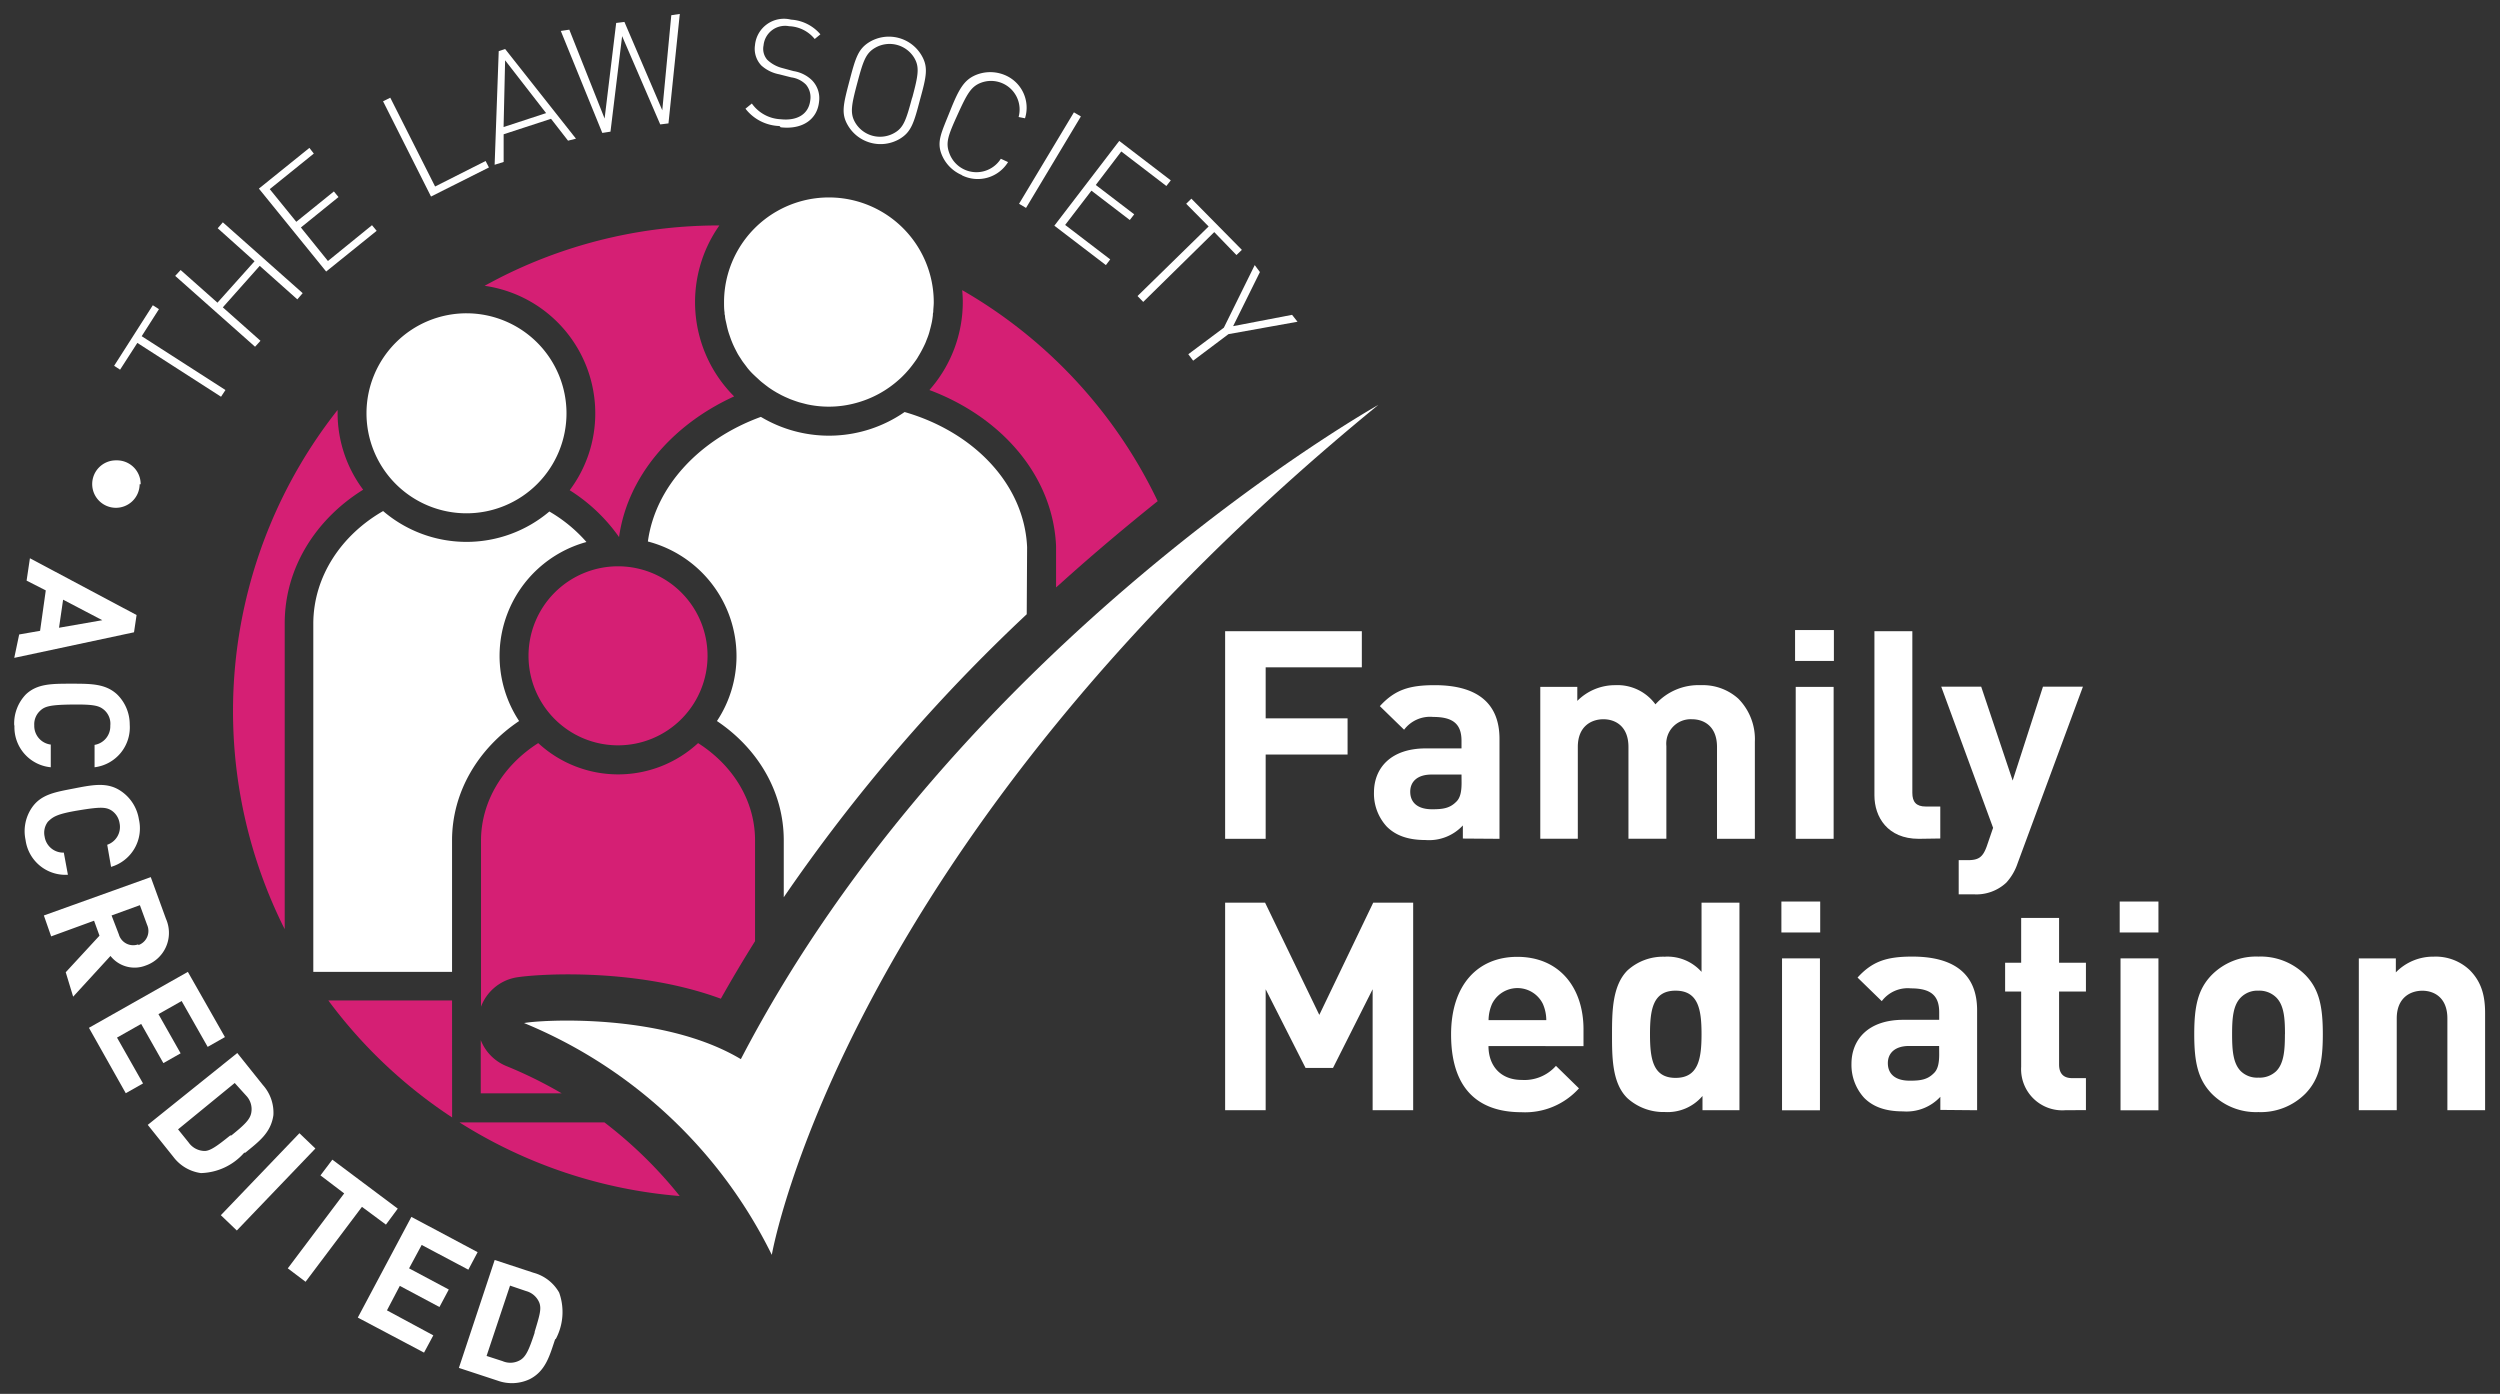 <svg id="Layer_1" data-name="Layer 1" xmlns="http://www.w3.org/2000/svg" viewBox="0 0 391 218"><rect x="0" y="0" width="391" height="218" fill="#333333" stroke="none"/><defs><style>.cls-1{fill:#fff;}.cls-2{fill:#d51f74;}</style></defs><title>family-mediation</title><polygon class="cls-1" points="197.95 104.37 197.95 112.35 210.76 112.35 210.76 118.01 197.95 118.01 197.95 131.19 191.61 131.19 191.61 98.72 212.99 98.72 212.99 104.37 197.95 104.37"/><path class="cls-1" d="M234.52,131.19V115.55c0-5.56-3.47-8.39-10.13-8.39-4,0-6.25.73-8.58,3.28l3.79,3.69a5.08,5.08,0,0,1,4.56-2c3.14,0,4.42,1.15,4.42,3.74v1.18H223c-5.52,0-8.11,3.11-8.11,6.89a7.59,7.59,0,0,0,2,5.34c1.42,1.42,3.37,2.1,6.06,2.1a7.21,7.21,0,0,0,5.84-2.28v2.05Zm-5.93-8.76c0,1.46-.23,2.42-.87,3-1,1-2.1,1.14-3.74,1.14-2.32,0-3.42-1.1-3.42-2.74s1.19-2.69,3.33-2.69h4.69Z"/><path class="cls-1" d="M268.54,131.19V116.82c0-3.24-2.05-4.33-3.92-4.33a3.82,3.82,0,0,0-4,4.19v14.5h-5.93V116.82c0-3.24-2.05-4.33-3.92-4.33s-4,1.09-4,4.33v14.36H240.9V107.43h5.79v2.19a8.32,8.32,0,0,1,5.93-2.46,7.36,7.36,0,0,1,6.29,3,9.05,9.05,0,0,1,7.11-3,8.3,8.3,0,0,1,5.84,2.1,9,9,0,0,1,2.6,6.75v15.18Z"/><path class="cls-1" d="M280.85,107.43h5.93v23.76h-5.93Zm-.1-8.89h6.07v4.83h-6.07Z"/><path class="cls-1" d="M300.09,131.19c-4.88,0-6.93-3.42-6.93-6.79V98.72h5.93V124c0,1.42.6,2.14,2.1,2.14h2.27v5Z"/><path class="cls-1" d="M315.56,135a8.44,8.44,0,0,1-1.78,3.05,6.86,6.86,0,0,1-5.11,1.82h-2.33v-5.34h1.38c1.69,0,2.37-.41,3-2.14l1-2.92-8.11-22.07h6.25l4.92,14.68,4.74-14.68h6.25Z"/><polygon class="cls-1" points="214.68 173.64 214.68 154.72 208.48 167.03 204.19 167.03 197.95 154.72 197.95 173.64 191.61 173.64 191.61 141.18 197.86 141.18 206.34 158.73 214.77 141.18 221.02 141.18 221.02 173.64 214.68 173.64"/><path class="cls-1" d="M247.66,163.61V161c0-6.52-3.75-11.35-10.36-11.35-6.16,0-10.35,4.37-10.35,12.13,0,9.62,5.38,12.17,11,12.17a11.33,11.33,0,0,0,9-3.73l-3.6-3.52A6.57,6.57,0,0,1,238,168.9c-3.33,0-5.2-2.23-5.2-5.29Zm-5.85-4.06h-9a6.54,6.54,0,0,1,.55-2.55,4.43,4.43,0,0,1,7.94,0,6.4,6.4,0,0,1,.54,2.55"/><path class="cls-1" d="M272.05,173.64V141.18h-5.93V152a7.13,7.13,0,0,0-5.79-2.37,8.27,8.27,0,0,0-5.79,2.14c-2.37,2.37-2.42,6.43-2.42,10s0,7.66,2.42,10a8.41,8.41,0,0,0,5.84,2.15,7.16,7.16,0,0,0,5.89-2.51v2.23Zm-5.93-11.9c0,3.87-.5,6.84-4.06,6.84s-4-3-4-6.84.45-6.8,4-6.8,4.06,2.92,4.06,6.8"/><path class="cls-1" d="M278.71,149.89h5.93v23.76h-5.93Zm-.1-8.89h6.07v4.84h-6.07Z"/><path class="cls-1" d="M309.22,173.64V158c0-5.56-3.47-8.39-10.13-8.39-4,0-6.25.73-8.57,3.28l3.79,3.69a5.08,5.08,0,0,1,4.56-2c3.14,0,4.42,1.15,4.42,3.74v1.18h-5.61c-5.52,0-8.11,3.11-8.11,6.89a7.62,7.62,0,0,0,2,5.33c1.42,1.42,3.37,2.1,6.06,2.1a7.21,7.21,0,0,0,5.84-2.28v2.05Zm-5.93-8.76c0,1.46-.23,2.42-.87,3-1,1-2.1,1.14-3.74,1.14-2.32,0-3.42-1.1-3.42-2.74s1.19-2.69,3.33-2.69h4.69Z"/><path class="cls-1" d="M323,173.64a6.44,6.44,0,0,1-6.89-6.79V155.08h-2.51v-4.51h2.51v-7h5.93v7h4.2v4.51h-4.2v11.4c0,1.37.64,2.14,2.05,2.14h2.15v5Z"/><path class="cls-1" d="M337.58,149.89h-5.93v23.76h5.93Zm0-8.89h-6.06v4.84h6.06Z"/><path class="cls-1" d="M363.29,161.75c0-4.29-.55-7-2.69-9.22a9.88,9.88,0,0,0-7.39-2.92,9.77,9.77,0,0,0-7.34,2.92c-2.15,2.24-2.69,4.93-2.69,9.22s.54,7,2.69,9.26a9.74,9.74,0,0,0,7.34,2.92,9.84,9.84,0,0,0,7.39-2.92c2.14-2.24,2.69-4.93,2.69-9.26m-5.93,0c0,2.46-.14,4.56-1.37,5.79a3.75,3.75,0,0,1-2.78,1,3.64,3.64,0,0,1-2.74-1c-1.23-1.23-1.37-3.33-1.37-5.79s.14-4.52,1.37-5.75a3.65,3.65,0,0,1,2.74-1.06A3.76,3.76,0,0,1,356,156c1.23,1.23,1.37,3.28,1.37,5.75"/><path class="cls-1" d="M382.77,173.64V159.28c0-3.24-2.05-4.33-3.92-4.33s-4,1.09-4,4.33v14.36h-5.93V149.89h5.79v2.19a8.14,8.14,0,0,1,5.93-2.46,7.72,7.72,0,0,1,5.61,2.09c1.92,1.91,2.42,4.15,2.42,6.75v15.18Z"/><path class="cls-1" d="M21.84,75.74A3.71,3.71,0,1,1,18.14,72h.2A3.71,3.71,0,0,1,22,75.74h0"/><polygon class="cls-1" points="22.16 52.58 35.26 61 34.57 62.05 21.48 53.63 18.78 57.82 17.85 57.21 23.9 47.74 24.86 48.35 22.16 52.58"/><polygon class="cls-1" points="46.5 46.82 40.62 41.58 34.85 48.07 40.74 53.3 39.89 54.23 27.4 43.15 28.25 42.23 34.01 47.34 39.81 40.86 34.05 35.7 34.85 34.77 47.34 45.85 46.5 46.82"/><polygon class="cls-1" points="51.01 42.47 40.49 29.5 48.39 23.13 49.08 24.02 42.19 29.58 46.34 34.69 52.22 29.94 52.94 30.82 47.06 35.58 51.29 40.82 58.18 35.22 58.91 36.1 51.01 42.47"/><polygon class="cls-1" points="67.41 30.74 59.91 15.84 61.04 15.28 68.05 29.17 75.95 25.18 76.47 26.19 67.41 30.74"/><path class="cls-1" d="M85.41,17.69l-6.65,2.18L79,9.43Zm4.67,4L79,7.66,78,8l-.64,17.77,1.41-.44V21l7.41-2.42L88.84,22Z"/><polygon class="cls-1" points="104.55 19.3 103.26 19.46 97.3 5.65 95.48 20.59 94.2 20.79 87.71 4.84 89.04 4.64 94.56 18.54 96.37 3.59 97.66 3.43 103.58 17.25 104.99 2.38 106.32 2.18 104.55 19.3"/><path class="cls-1" d="M121.91,19.71A7,7,0,0,1,116.59,17l1-.81a5.84,5.84,0,0,0,4.51,2.46c2.62.28,4.39-.81,4.63-3a3.06,3.06,0,0,0-.68-2.42,4,4,0,0,0-2.3-1.13l-1.89-.48a5.8,5.8,0,0,1-2.78-1.37,3.79,3.79,0,0,1-1-3.18,4.55,4.55,0,0,1,5.64-4,6.57,6.57,0,0,1,4.59,2.3l-.89.73a5.4,5.4,0,0,0-4-2,3.38,3.38,0,0,0-4,3A2.62,2.62,0,0,0,120,9.35a5.28,5.28,0,0,0,2.34,1.29l1.77.48a5.32,5.32,0,0,1,2.86,1.41,4,4,0,0,1,1.13,3.38c-.28,2.78-2.62,4.39-6,4"/><path class="cls-1" d="M142.66,15.27c-.93,3.46-1.33,4.71-2.78,5.52a4.51,4.51,0,0,1-6.12-1.61c-.85-1.45-.6-2.74.32-6.2s1.33-4.67,2.82-5.52A4.51,4.51,0,0,1,143,9.07c.85,1.45.6,2.74-.32,6.2m1.21.32c1-3.63,1.33-5.08.24-6.93a5.92,5.92,0,0,0-8.06-2.14c-1.85,1.09-2.26,2.5-3.22,6.16s-1.33,5.08-.24,6.93a5.92,5.92,0,0,0,8.06,2.14c1.85-1.09,2.26-2.5,3.22-6.16"/><path class="cls-1" d="M150.39,27.36a5.88,5.88,0,0,1-3.14-3.26c-.77-2,0-3.38,1.37-6.81s2.18-4.79,4-5.56a5.92,5.92,0,0,1,4.51,0,5.52,5.52,0,0,1,3.18,6.77l-1-.2a4.47,4.47,0,0,0-5.88-5.36c-1.57.6-2.18,1.73-3.67,5s-1.89,4.39-1.29,6a4.51,4.51,0,0,0,8.06.89l1.13.52a5.56,5.56,0,0,1-7.17,2.09"/><polygon class="cls-1" points="159.38 31.87 167.96 17.57 169.05 18.21 160.47 32.52 159.38 31.87"/><polygon class="cls-1" points="164.9 35.3 175.05 22.04 183.11 28.21 182.42 29.09 175.37 23.69 171.38 28.93 177.39 33.52 176.7 34.41 170.7 29.82 166.59 35.18 173.64 40.57 172.96 41.46 164.9 35.3"/><polygon class="cls-1" points="189.91 36.3 178.8 47.22 177.91 46.3 189.03 35.42 185.52 31.87 186.33 31.07 194.23 39.08 193.38 39.89 189.91 36.3"/><polygon class="cls-1" points="192.13 52.26 186.61 56.41 185.85 55.4 191.41 51.25 196.24 41.46 197.05 42.55 192.86 51.01 202.08 49.24 202.93 50.32 192.13 52.26"/><path class="cls-1" d="M9.23,98.18l.64-4.39L16,97Zm-7,4.71,18.73-4,.4-2.7L4.68,87.31l-.52,3.5,3,1.53-.89,6.32L3,99.23Z"/><path class="cls-1" d="M2.22,113.41a6.57,6.57,0,0,1,1.85-4.83c1.77-1.65,4-1.65,7.09-1.65s5.32,0,7.13,1.65a6.57,6.57,0,0,1,2,4.75A6.28,6.28,0,0,1,14.79,120v-3.5a2.94,2.94,0,0,0,2.46-3,2.86,2.86,0,0,0-1-2.5c-.77-.64-1.61-.85-5-.81s-4.27.28-5,1a2.86,2.86,0,0,0-.89,2.26,2.94,2.94,0,0,0,2.58,3v3.55a6.28,6.28,0,0,1-5.68-6.49"/><path class="cls-1" d="M4,131.38a6.53,6.53,0,0,1,1-5.08c1.45-2.09,3.67-2.42,6.65-3s5.2-1,7.29.44a6.53,6.53,0,0,1,2.78,4.39,6.28,6.28,0,0,1-4.35,7.45l-.6-3.46a2.94,2.94,0,0,0,1.93-3.38,2.9,2.9,0,0,0-1.29-2c-.85-.52-1.73-.56-5.12,0s-4,1-4.79,1.77a2.82,2.82,0,0,0-.52,2.34,2.94,2.94,0,0,0,3,2.5l.64,3.46A6.28,6.28,0,0,1,4,131.38"/><path class="cls-1" d="M21.64,147.69a2.34,2.34,0,0,1-3-1.38l-.06-.19-1.13-2.94,4.43-1.61L23,144.63a2.34,2.34,0,0,1-1.15,3.1l-.22.09m-10.19,8.06,5.84-6.37A4.79,4.79,0,0,0,22.81,151a5.4,5.4,0,0,0,3.31-6.88q-.07-.21-.16-.41l-2.38-6.53-16.72,6L8,146.45,14.71,144l.85,2.34-5.28,5.72Z"/><polygon class="cls-1" points="13.91 160.75 29.38 152 35.18 162.2 32.48 163.73 28.41 156.56 24.78 158.61 28.25 164.74 25.55 166.27 22.08 160.14 18.3 162.28 22.37 169.45 19.67 170.98 13.91 160.75"/><path class="cls-1" d="M36,177.59c-2.09,1.69-3.14,2.42-4,2.42a3.1,3.1,0,0,1-2.5-1.33l-1.65-2.05,8.86-7.25,1.81,2a3.06,3.06,0,0,1,.77,2.7c-.2,1-1,1.81-3.1,3.5m2.18,2.7c2.05-1.69,4-3.06,4.39-5.88a6.49,6.49,0,0,0-1.65-4.71l-4-5-14,11.24,4,5a6.49,6.49,0,0,0,4.31,2.54,9.31,9.31,0,0,0,6.77-3.18"/><rect class="cls-1" x="33.05" y="183.12" width="17.76" height="3.46" transform="translate(-120.54 87.22) rotate(-46.22)"/><polygon class="cls-1" points="56.61 188.75 47.79 200.47 45.01 198.37 53.83 186.65 50.12 183.83 51.98 181.37 62.21 189.03 60.36 191.53 56.61 188.75"/><polygon class="cls-1" points="55.96 206.07 64.34 190.32 74.7 195.84 73.25 198.58 65.95 194.71 63.98 198.37 70.19 201.68 68.73 204.42 62.53 201.11 60.52 204.94 67.77 208.85 66.32 211.55 55.96 206.07"/><path class="cls-1" d="M83.64,208.37c-.85,2.58-1.33,3.75-2.22,4.31a3.06,3.06,0,0,1-2.82.2l-2.5-.81,3.67-11,2.5.85a3.1,3.1,0,0,1,2.09,1.85c.36,1,0,2.05-.77,4.63m3.3,1.09a9,9,0,0,0,.56-7.33,6.57,6.57,0,0,0-4-3.1l-6.08-2-5.6,16.88,6.08,2a6.53,6.53,0,0,0,5-.24c2.54-1.29,3.14-3.79,4-6.32"/><path class="cls-2" d="M93.1,64.62a20,20,0,0,1-4,12.05A27,27,0,0,1,96.82,84c1.3-9.39,8.24-17.56,18-22a20.83,20.83,0,0,1-2.31-26.74,75.71,75.71,0,0,0-32.64,7.34c-1.39.66-2.74,1.37-4.08,2.1A20.15,20.15,0,0,1,93.1,64.62Z"/><path class="cls-2" d="M44.53,97.46c0-8.65,4.89-16.29,12.27-20.87a20,20,0,0,1-4-12c0-.16,0-.31,0-.47a76,76,0,0,0-9,79.72c.23.49.48,1,.73,1.47Z"/><path class="cls-1" d="M145.21,52.4c.07-.2.13-.4.18-.6s.16-.59.23-.89.09-.39.13-.58.11-.67.15-1c0-.17,0-.33.06-.5,0-.51.08-1,.08-1.55a16.4,16.4,0,1,0-32.8,0c0,.53,0,1.06.08,1.58,0,.17,0,.34.07.51,0,.35.09.69.16,1s.09.4.13.59.14.6.23.9.13.41.2.61.19.56.3.83.16.4.25.6.24.52.37.77.2.39.3.58.29.49.45.73.23.37.35.54.36.48.54.72.23.32.36.47q.45.54.95,1c.18.18.37.34.55.51s.35.33.53.48.42.33.63.5l.53.4c.23.16.46.31.69.46l.55.33.75.41.56.27.8.35.57.21c.28.1.57.2.86.29l.53.14c.31.08.63.17.95.23a16,16,0,0,0,7.35-.25h0a16.43,16.43,0,0,0,6.83-3.72l.2-.18c.26-.24.5-.49.74-.74l.27-.3c.22-.24.43-.49.63-.75l.29-.38c.19-.25.37-.5.55-.76s.2-.33.3-.49q.36-.59.68-1.22c.13-.25.25-.5.37-.76s.16-.4.24-.6S145.12,52.67,145.21,52.4Z"/><path class="cls-2" d="M70.7,156.47H51.35a76,76,0,0,0,19.36,18.3Z"/><path class="cls-1" d="M115.19,102.6a18.36,18.36,0,0,1-3.06,10.17c6.34,4.25,10.45,11,10.45,18.66v8.9a269,269,0,0,1,38-44.26l.06-10.5c-.44-9.82-8.32-18-19.16-21.13A20.76,20.76,0,0,1,119,65.2c-9.6,3.5-16.51,10.89-17.67,19.49A18.54,18.54,0,0,1,115.19,102.6Z"/><path class="cls-1" d="M70.7,131.44c0-7.64,4.15-14.42,10.49-18.67a18.48,18.48,0,0,1,10.53-28A23.09,23.09,0,0,0,85.92,80a20.05,20.05,0,0,1-26-.07C53.4,83.67,49.05,90.13,49,97.46V152H70.7Z"/><path class="cls-2" d="M96.66,88.57a14,14,0,1,0,14,14A14,14,0,0,0,96.66,88.57Z"/><path class="cls-1" d="M81.95,160a74.93,74.93,0,0,1,38.76,36.26s11.08-64.46,94.87-132.94c0,0-65.67,36.86-99.71,102.33-12.33-7.37-31.58-6.12-33.92-5.64"/><path class="cls-2" d="M80.48,152.92c2.34-.49,18.42-1.83,32.26,3.28q2.59-4.6,5.35-9l0-15.77c0-6.26-3.53-11.79-8.91-15.21a18.41,18.41,0,0,1-25,0c-5.39,3.42-8.93,9-8.95,15.22v26A7.23,7.23,0,0,1,80.48,152.92Z"/><path class="cls-2" d="M79.19,166.73a7.24,7.24,0,0,1-4-4.06V171H87.85A67.77,67.77,0,0,0,79.19,166.73Z"/><path class="cls-2" d="M94.53,175.54H71.86a75.93,75.93,0,0,0,34.45,11.52A67.57,67.57,0,0,0,94.53,175.54Z"/><path class="cls-2" d="M165.17,85.44v.11l0,6.32.56-.49c5.33-4.81,10.5-9.13,15.33-13a75.64,75.64,0,0,0-30.57-33c.05.6.09,1.2.09,1.81A20.79,20.79,0,0,1,145.36,61C156.67,65.24,164.71,74.46,165.17,85.44Z"/><path class="cls-1" d="M73,49A15.64,15.64,0,1,0,88.6,64.62,15.65,15.65,0,0,0,73,49Z"/></svg>